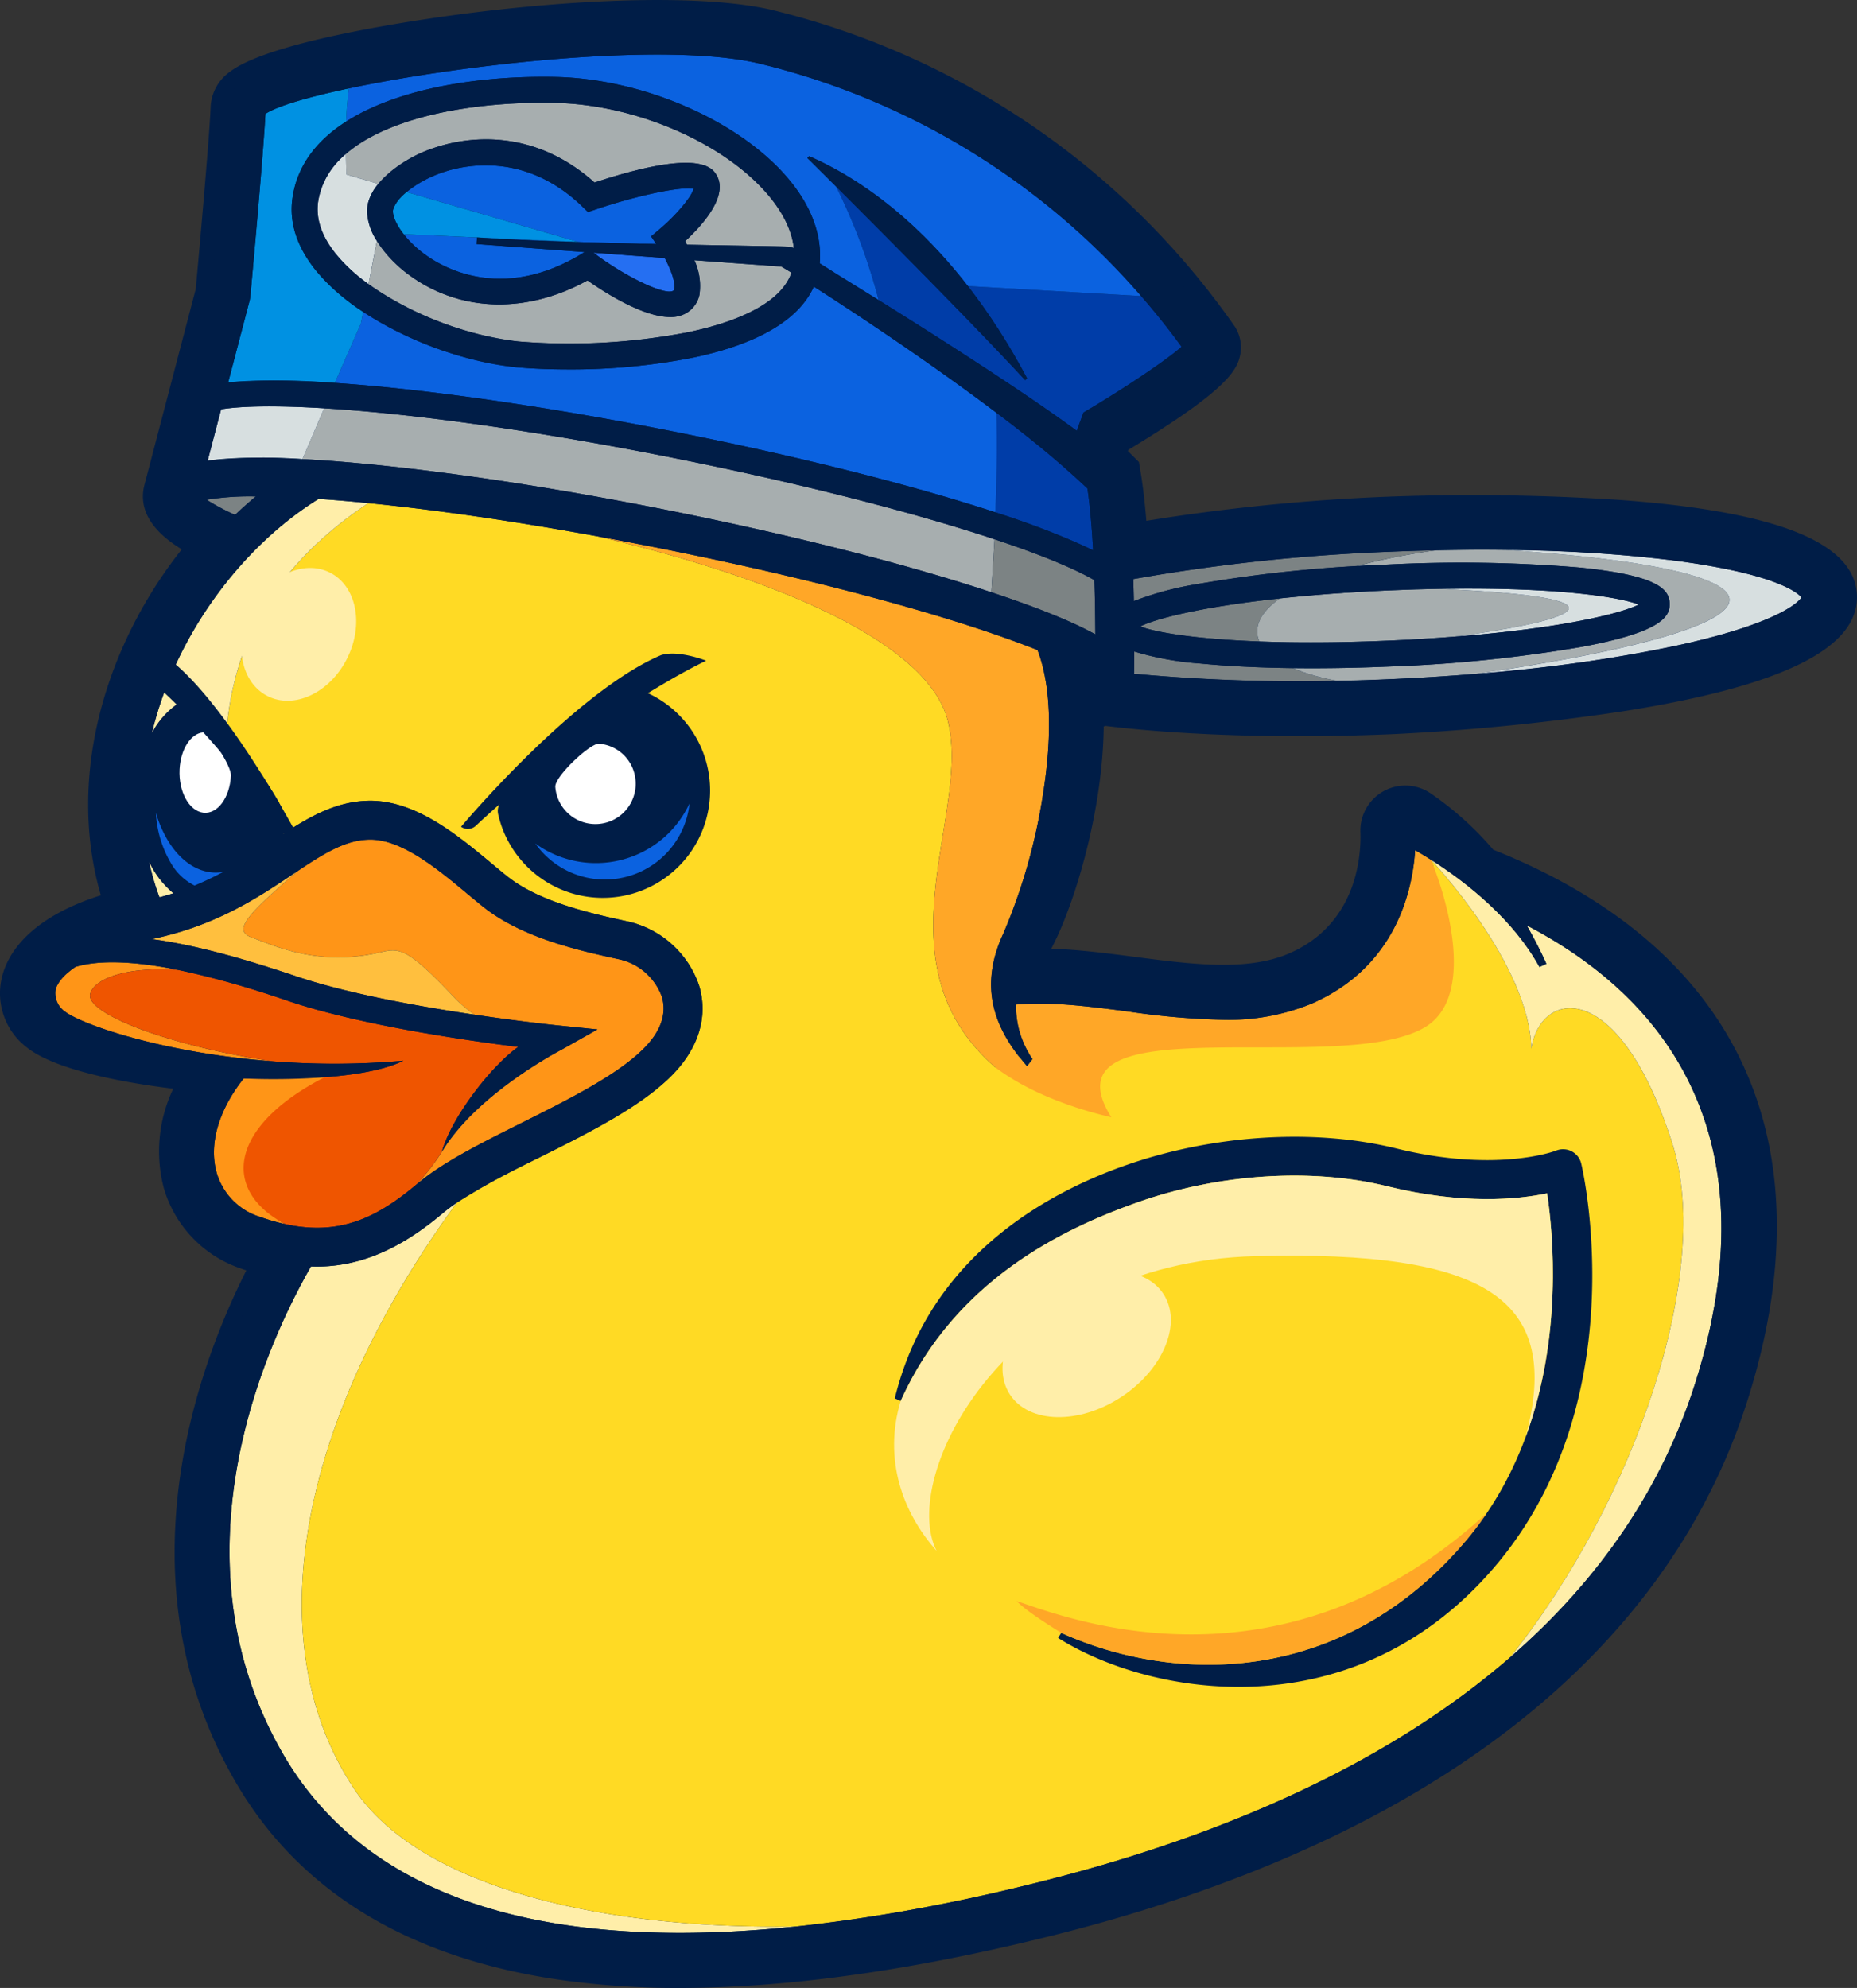 <svg id="Grupo_42" data-name="Grupo 42" xmlns="http://www.w3.org/2000/svg" xmlns:xlink="http://www.w3.org/1999/xlink" width="313.805" height="335.885" viewBox="0 0 313.805 335.885">
  <rect x="0" y="0" width="313.805" height="335.885" fill="#333333" stroke="none"/>
  <defs>
    <clipPath id="clip-path">
      <rect id="Rectángulo_36" data-name="Rectángulo 36" width="313.805" height="335.885" fill="none"/>
    </clipPath>
  </defs>
  <g id="Grupo_35" data-name="Grupo 35" clip-path="url(#clip-path)">
    <path id="Trazado_872" data-name="Trazado 872" d="M186.838,122.657c13.614,1.657,31.225,2.142,48.853,1.37a381.194,381.194,0,0,0,39.51-3.992c26.359-4.265,38.982-10.646,38.594-19.51s-13.522-14.115-40.151-16.059a381.236,381.236,0,0,0-39.71-.523A338.858,338.858,0,0,0,193.714,88c-.249-3.074-.561-5.76-.932-8.013l-.317-1.917L191.09,76.7c-.154-.154-.32-.314-.493-.477l.084-.225c16.712-10.115,18.5-13.489,18.938-16.3a6.468,6.468,0,0,0-1.186-4.858A133.756,133.756,0,0,0,130.5,1.691C120.48-.7,101.636-.546,80.1,2.111c-5.6.688-33.882,4.414-41.227,10A7.711,7.711,0,0,0,35.6,17.951c-.19,5.3-2.2,27.388-2.521,30.879l-8.6,32.834c-.035.13-.07.265-.116.46-.024.087-.043.176-.06.255-.983,4.98,3.063,8.4,6.418,10.437A75.9,75.9,0,0,0,20.4,110.132c-5.925,13.89-7.09,28.376-3.355,41.137C4.507,155.245,1.184,161.547.331,165.1A11.485,11.485,0,0,0,4.567,177c4.869,3.854,16.528,5.879,23.047,6.743.55.073,1.1.144,1.663.211a24.506,24.506,0,0,0-1.622,16.685,20.344,20.344,0,0,0,13,13.674c.322.116.647.227.975.336-8.32,16.493-21.525,52.295-1.9,86.3,10.473,18.15,28.39,29.359,53.251,33.321a139.492,139.492,0,0,0,21.866,1.617c18.012,0,38.887-2.9,62.039-8.615,63.723-15.726,104.7-47.158,118.488-90.889,13.682-43.371-1.6-76.311-43.036-92.817a53.869,53.869,0,0,0-10.63-9.554,7.6,7.6,0,0,0-11.818,6.594c.127,3.507-.352,15.345-11.921,20.433-7.106,3.123-16.39,1.915-26.231.636-4.631-.6-9.378-1.224-14.091-1.376,3.919-7.372,8.726-23.279,8.864-37.554.111-.027.219-.054.325-.084m18.445-14.727h0m2.05.154Zm12.582-7.345Zm-3.642.363ZM263.4,112.4h0m-95.832-12.322.035.011-.035-.011M61.287,23.947h0m-6.51,45.032ZM84.943,87.917Zm92.807,6.722ZM215.477,304.56h0m9.6-4.561h0" transform="translate(-0.001 0.001)" fill="#001d47"/>
    <path id="Trazado_873" data-name="Trazado 873" d="M35.3,173.939c-16.793-25.5-8.577-63.325,17.441-98.9A28.517,28.517,0,0,0,50.4,76.778c-7.209,6.1-14.012,9.048-21.405,9.048-.3,0-.6-.011-.9-.022-7.247,12.631-24.179,48.677-4.761,82.318,9,15.6,24.7,25.284,46.659,28.785,11.67,1.858,25.118,1.982,40.2.4-34.007.574-64.105-6.99-74.895-23.372" transform="translate(24.458 128.18)" fill="#ffeea9"/>
    <path id="Trazado_874" data-name="Trazado 874" d="M258.437,139.65c-9.04-28.336-22.342-26.129-23.851-16.07-.252-14.334-16.961-31.927-16.961-31.927,2.362,5.565.282,13.059,0,23.282-2.41,10.632-54.583,1.926-73.646,11.767-20.374-17.8-3.962-42.743-8.005-58.575C132.981,56.414,111.93,45.27,76.759,37c-15.144-2.762-28.195-4.574-38.716-5.614C22.116,42.066,15.581,54.776,14.157,69.059c1.17,1.508,2.532,3.388,4.114,5.676,6.066,8.788,5.917,9.728,5.731,10.919-.087.558-.2,1.1-.32,1.636,4.631-3.036,9.192-5.609,14.727-5.609,7.767,0,14.854,5.9,20.55,10.649.886.739,1.736,1.446,2.543,2.093,5.154,4.125,13.151,6.093,20.241,7.615a16.563,16.563,0,0,1,12.19,10.819c1.565,5.1.035,10.41-4.309,14.946-5.189,5.422-14.088,9.869-22.695,14.172A129.322,129.322,0,0,0,53.011,149.6c-26.017,35.575-34.231,73.4-17.441,98.9,10.792,16.382,40.888,23.946,74.895,23.372a297.348,297.348,0,0,0,40.011-7.247c33.947-8.379,61.029-21.294,80.506-38.185,21.235-26.57,34.3-65.321,27.456-86.792" transform="translate(24.183 53.616)" fill="#ffda24"/>
    <path id="Trazado_875" data-name="Trazado 875" d="M133.139,91.723c-5.319-11.114-14.605-20.16-27.669-27,1.395,2.445,2.5,4.688,3.32,6.5l-1.173.531c-4.33-7.894-12.038-14.126-18.329-18.118,0,0,16.709,17.592,16.961,31.927,1.508-10.061,14.811-12.265,23.851,16.07,6.849,21.47-6.221,60.222-27.456,86.792,15.182-13.164,25.747-28.745,31.339-46.472,6.115-19.385,5.831-36.287-.845-50.234" transform="translate(152.52 91.628)" fill="#ffeea9"/>
    <path id="Trazado_876" data-name="Trazado 876" d="M96.487,64.588c4.043,15.829-12.368,40.769,8.005,58.575,4.978,3.775,11.924,6.646,19.637,8.463-12.273-19.64,38.705-6.638,53.023-15.234,8.853-5.313,3.347-22.713.986-28.279-.929-.588-1.825-1.129-2.676-1.619-.455,6.963-3.307,19.7-17.416,25.9a36.881,36.881,0,0,1-15.017,2.76,126.637,126.637,0,0,1-16.162-1.414c-6.719-.875-13.072-1.687-18.846-1.162a15.645,15.645,0,0,0,2.8,9.224l-.948,1.221c-4.347-5.07-8.8-12.187-3.97-22.508a97.55,97.55,0,0,0,6.567-22.792c1.744-10.5,1.46-19.117-.815-25.04C99.65,47.876,77.332,41.311,46.93,35.3q-4.964-.983-9.657-1.836c35.171,8.271,56.222,19.415,59.214,31.128" transform="translate(63.669 57.156)" fill="#ffa727"/>
    <path id="Trazado_877" data-name="Trazado 877" d="M46.044,31.836q-4.505-.447-8.387-.71C24.474,39.31,13.351,54.422,9.473,70.739a14.02,14.02,0,0,1,5.183-5.519,3.523,3.523,0,0,1,3.829.257,21.732,21.732,0,0,1,3.672,4.03c1.425-14.286,7.959-27,23.886-37.671" transform="translate(16.182 53.169)" fill="#ffeea9"/>
    <path id="Trazado_878" data-name="Trazado 878" d="M32.913,50.767C30,56.53,24,59.363,19.5,57.091s-5.79-8.785-2.882-14.548,8.915-8.6,13.416-6.324S35.821,45,32.913,50.767" transform="translate(25.725 60.528)" fill="#ffeea9"/>
    <path id="Trazado_879" data-name="Trazado 879" d="M67.676,42.352c.171-.03.333-.057.482-.087-.171-.114-.363-.233-.558-.352.027.146.051.292.076.439" transform="translate(115.473 71.595)" fill="#001d47"/>
    <path id="Trazado_880" data-name="Trazado 880" d="M84.429,44.035l-.325.3c-9.129-9.86-24.214-25-31.927-32.69a99.865,99.865,0,0,1,7.174,19.168C68.315,36.4,83.3,45.89,92.824,52.891l1.143-3.082.994-.59c6.009-3.583,12.918-8.181,15.577-10.521q-3.254-4.448-6.849-8.566L74.43,28.441a107.6,107.6,0,0,1,10,15.594" transform="translate(89.128 19.892)" fill="#003da8"/>
    <path id="Trazado_881" data-name="Trazado 881" d="M77.67,38.546A173.888,173.888,0,0,0,62.318,25.761c.06,3.8.106,10.681-.209,16.8a131.57,131.57,0,0,1,16.517,6.413c-.2-3.7-.506-7.342-.956-10.426" transform="translate(106.093 44.004)" fill="#003da8"/>
    <path id="Trazado_882" data-name="Trazado 882" d="M101.838,17.883c-2.492,5.576-9.408,9.684-20.319,11.976a106.5,106.5,0,0,1-21.181,2.009c-3.336,0-6.345-.141-8.772-.363a60.7,60.7,0,0,1-25.887-9.368l-.39,2-4.4,10.015c14.925,1,35.141,3.84,57.137,8.192,21.256,4.206,40.428,9.07,54.486,13.671.317-6.12.271-13,.209-16.8C121.63,30.834,109.08,22.5,101.838,17.883" transform="translate(35.686 30.547)" fill="#0b62e0"/>
    <path id="Trazado_883" data-name="Trazado 883" d="M56.985,7.184c14.67.314,30.738,7.255,39.071,16.885,4.084,4.723,5.985,9.758,5.565,14.605.75.471,1.606,1.013,2.616,1.657.669.425,3.437,2.126,7.342,4.561a99.363,99.363,0,0,0-7.174-19.168c-2.933-2.925-4.8-4.777-4.869-4.84l.3-.306c6.751,2.941,16.875,9.129,26.822,21.942l29.259,1.687A123.817,123.817,0,0,0,91.441,4.93C75.88,1.212,41.8,4.947,22.079,9.12a50.1,50.1,0,0,0-.479,5.609c8.972-5.747,23-7.8,35.385-7.545" transform="translate(36.897 5.816)" fill="#0b62e0"/>
    <path id="Trazado_884" data-name="Trazado 884" d="M37.044,43.264a35.129,35.129,0,0,1-8.087-7.114c-3.114-3.908-4.417-7.943-3.87-11.992.756-5.614,4.162-9.879,9.091-13.034a50.708,50.708,0,0,1,.477-5.609C27.63,7,22.425,8.543,20.529,9.824c-.379,7.3-2.462,29.933-2.557,30.938l-.092.531L14.238,55.186a113.092,113.092,0,0,1,18.018.095l4.4-10.015Z" transform="translate(24.321 9.421)" fill="#0091e2"/>
    <path id="Trazado_885" data-name="Trazado 885" d="M80.628,33.678c-24.1-4.769-44.165-7.361-58.085-8.206l-3.672,8.59c1.232.065,2.519.144,3.875.238,15.439,1.083,35.642,3.995,56.891,8.2,21.21,4.2,40.967,9.189,55.645,14.058l.544-8.951c-13.961-4.636-33.652-9.665-55.2-13.928" transform="translate(32.235 43.511)" fill="#a7aeaf"/>
    <path id="Trazado_886" data-name="Trazado 886" d="M15.233,25.844l-2.275,8.677a86.1,86.1,0,0,1,16.013-.26l3.672-8.59c-7.927-.482-13.866-.4-17.411.173" transform="translate(22.135 43.312)" fill="#d7dfe0"/>
    <path id="Trazado_887" data-name="Trazado 887" d="M79.437,49.71c-.011-2.678-.054-5.847-.162-9.154-3.6-2.074-9.422-4.439-16.872-6.911L61.856,42.6c.027.008.057.016.084.027,8.227,2.733,13.8,5.04,17.5,7.087" transform="translate(105.661 57.472)" fill="#7c8384"/>
    <path id="Trazado_888" data-name="Trazado 888" d="M13.43,59.122A15.6,15.6,0,0,1,9.3,53.749a41.95,41.95,0,0,0,1.763,6.058c.81-.214,1.6-.439,2.37-.685" transform="translate(15.881 91.813)" fill="#ffeea9"/>
    <path id="Trazado_889" data-name="Trazado 889" d="M85.875,78.92a9.96,9.96,0,0,0-7.288-6.326c-7.824-1.679-16.7-3.892-22.965-8.907-.84-.672-1.725-1.408-2.646-2.177-4.88-4.065-10.955-9.127-16.344-9.127-4.07,0-7.729,2.267-12.181,5.235C15.874,65.006,13.264,67.706,16.6,68.925c3.894,1.424,11.06,4.807,20.988,2.659,3.762-.812,4.517-1.717,13.064,7.307a22.581,22.581,0,0,0,3.583,3.082c7.875,1.17,13.768,1.777,13.9,1.787l6.868.7-6.015,3.391c-.127.073-14.3,7.369-20.263,17.257a36.375,36.375,0,0,1-4.4,5.636c.111-.092.222-.179.333-.274,4.187-3.542,10.684-6.789,17.563-10.229C70.32,96.185,78.7,92,83.1,87.4c2.665-2.781,3.621-5.712,2.773-8.479" transform="translate(25.959 89.48)" fill="#ff9517"/>
    <path id="Trazado_890" data-name="Trazado 890" d="M60.457,75.587c-8.547-9.021-9.3-8.119-13.064-7.3C37.465,70.431,30.3,67.048,26.4,65.624c-3.336-1.221-.726-3.921,7.851-11.307l-.978.65c-5.8,3.886-13.021,8.718-23.821,10.927C17.33,66.932,26.088,69.548,34,72.213c8.636,2.909,20.728,5.078,30.042,6.459a22.606,22.606,0,0,1-3.583-3.085" transform="translate(16.154 92.783)" fill="#ffbf3e"/>
    <path id="Trazado_891" data-name="Trazado 891" d="M9.361,65.389c.647-2.546,6.015-4.669,14.887-4.054-6.34-1.281-12.81-1.888-17.359-.525-2.05,1.378-3.114,2.762-3.388,3.908a3.808,3.808,0,0,0,1.666,3.7c3.014,2.223,16.7,6.96,35.1,8.36C22.377,74.109,8.535,68.636,9.361,65.389" transform="translate(5.875 102.554)" fill="#ff9517"/>
    <path id="Trazado_892" data-name="Trazado 892" d="M32.039,67.209c-2.96.07-11.469.311-13.657.2-4.255,5.349-5.923,11.136-4.58,15.9a11.012,11.012,0,0,0,7.179,7.442,35.813,35.813,0,0,0,4.441,1.281C14.8,86.5,29.561,71,32.039,67.209" transform="translate(22.801 114.805)" fill="#ff9517"/>
    <path id="Trazado_893" data-name="Trazado 893" d="M39.166,65.84a157.364,157.364,0,0,0-18.632-5.257C11.661,59.969,6.3,62.092,5.649,64.638c-.829,3.247,13.013,8.72,30.9,11.388a134.372,134.372,0,0,0,22.015-.108c-4.165,2-10.031,2.527-13.316,2.792-16.5,8.523-17.24,19.29-6.619,24.823,9.14,1.988,15.412-1.067,22.058-6.619a36.375,36.375,0,0,0,4.4-5.636c1.592-5.741,8.257-14.408,12.883-17.69-9.232-1.156-26.9-3.737-38.808-7.748" transform="translate(9.59 103.305)" fill="#ef5500"/>
    <path id="Trazado_894" data-name="Trazado 894" d="M21.2,30.973a45.8,45.8,0,0,0-8.3.555,36.31,36.31,0,0,0,4.8,2.559q1.706-1.621,3.5-3.114" transform="translate(22.025 52.907)" fill="#7c8384"/>
    <path id="Trazado_895" data-name="Trazado 895" d="M94.732,37.335c-12.994,1.4-20.818,3.358-23.58,4.726,2.584,1.01,9.292,2.137,20.122,2.543-1.029-2.3.076-4.85,3.458-7.269" transform="translate(121.54 63.775)" fill="#7c8384"/>
    <path id="Trazado_896" data-name="Trazado 896" d="M109.278,36.737q-4.087.069-8.653.268c-6.99.306-13.083.783-18.353,1.351-3.383,2.418-4.485,4.967-3.456,7.269,6.088.227,13.462.23,22.18-.152,3.916-.173,7.531-.4,10.906-.666,21.56-2.871,30.383-6.619-2.624-8.07" transform="translate(134 62.753)" fill="#a7aeaf"/>
    <path id="Trazado_897" data-name="Trazado 897" d="M89.831,36.764c33.007,1.452,24.184,5.2,2.624,8.07,17.5-1.37,27.772-3.8,31.025-5.414-3.529-1.378-14.708-2.984-33.649-2.657" transform="translate(153.447 62.726)" fill="#d7dfe0"/>
    <path id="Trazado_898" data-name="Trazado 898" d="M82,42.674a50.816,50.816,0,0,1-11.2-2.026c-.008,1.625-.024,2.914-.038,3.759A294.216,294.216,0,0,0,105.109,45.6a36.47,36.47,0,0,1-7.545-2.15c-5.747-.073-11.039-.33-15.567-.772" transform="translate(120.872 69.434)" fill="#7c8384"/>
    <path id="Trazado_899" data-name="Trazado 899" d="M116.467,34.32c-3.754-.041-7.6-.022-11.51.065a110.887,110.887,0,0,0-13.544,2.684Q94,36.91,96.654,36.8a241.118,241.118,0,0,1,32.317.49c13.357,1.305,15.293,3.675,15.4,6.042v0c.1,2.367-1.62,4.9-14.811,7.366a241.872,241.872,0,0,1-32.149,3.315c-4.62.2-9.146.3-13.452.3-1.118,0-2.213-.008-3.3-.022A36.47,36.47,0,0,0,88.2,56.44q4.6-.089,9.3-.292c4.842-.211,9.611-.515,14.261-.9,57.863-8.477,54.467-17.687,4.7-20.932" transform="translate(137.78 58.59)" fill="#a7aeaf"/>
    <path id="Trazado_900" data-name="Trazado 900" d="M126.34,36.211a246.627,246.627,0,0,0-29.492-1.9c49.763,3.244,53.159,12.455-4.7,20.932a260.7,260.7,0,0,0,34.811-4.986c16.5-3.716,19.6-7.2,20.081-7.913-.536-.669-3.938-3.87-20.7-6.129" transform="translate(157.398 58.602)" fill="#d7dfe0"/>
    <path id="Trazado_901" data-name="Trazado 901" d="M113.547,34.6a315.947,315.947,0,0,0-42.833,4.6c.043,1.267.076,2.51.1,3.718A53.053,53.053,0,0,1,81.49,40.055,226.216,226.216,0,0,1,108.4,37.014a111.4,111.4,0,0,1,13.544-2.684q-4.16.089-8.4.271" transform="translate(120.792 58.642)" fill="#7c8384"/>
    <path id="Trazado_902" data-name="Trazado 902" d="M29.141,18.29c3.569,2.483,13.257,7.423,26.1-.344l.515-.311L37.5,16.281l.081-1.116c4.181.311,10.413.566,17.129.772L25.192,14.61a18.168,18.168,0,0,0,3.949,3.68" transform="translate(43.032 24.956)" fill="#0b62e0"/>
    <path id="Trazado_903" data-name="Trazado 903" d="M57.288,17.782l-1.262.428-.961-.929c-9.322-9.007-19.263-7.15-23.106-5.934a19.574,19.574,0,0,0-6.586,3.483l29.045,8.444c4.317.133,8.831.244,13.137.339l-.872-1.289,1.5-1.27c2.792-2.359,5.373-5.465,5.682-6.773-2.1-.431-9.511,1.11-16.579,3.5" transform="translate(43.34 17.619)" fill="#0b62e0"/>
    <path id="Trazado_904" data-name="Trazado 904" d="M24.545,14.964c-.16.834.439,2.4,1.8,4.135l29.514,1.327h.019L26.828,11.982a6.331,6.331,0,0,0-2.283,2.982" transform="translate(41.884 20.467)" fill="#0091e2"/>
    <path id="Trazado_905" data-name="Trazado 905" d="M37.03,15.768l.422.311C42.777,20,49.1,22.983,50.471,22.208a.365.365,0,0,0,.2-.3c.268-1.137-.6-3.35-1.6-5.248L37.03,15.768" transform="translate(63.254 26.935)" fill="#256ff2"/>
    <path id="Trazado_906" data-name="Trazado 906" d="M27.065,20.112a21.629,21.629,0,0,1,10.047-6.267c4.452-1.411,15.759-3.553,26.489,6.047,11.456-3.764,18.288-4.338,20.317-1.714,2.716,3.513-1.8,8.663-5.01,11.634.1.179.214.382.322.58,8.913.179,15.984.279,16.82.325a2.618,2.618,0,0,1,1.235.271c-.412-3.7-2.57-6.946-4.506-9.186C85.193,13.039,70.45,6.715,56.925,6.428c-.68-.014-1.365-.019-2.045-.019-13.164,0-26.426,2.7-33.3,8.663.03,2.058.1,3.475.1,3.475Z" transform="translate(36.864 10.948)" fill="#a7aeaf"/>
    <path id="Trazado_907" data-name="Trazado 907" d="M28.278,18.2a8.2,8.2,0,0,1,1.8-3.548L24.7,13.083s-.07-1.416-.1-3.475a13.013,13.013,0,0,0-4.7,8.141c-.382,2.822.612,5.741,2.955,8.677a28.6,28.6,0,0,0,5.573,5.159l1.414-7.3a8.907,8.907,0,0,1-1.56-6.093" transform="translate(33.85 16.412)" fill="#d7dfe0"/>
    <path id="Trazado_908" data-name="Trazado 908" d="M78.055,18.29a10.353,10.353,0,0,1,.858,5.874,4.721,4.721,0,0,1-2.31,3.117,5.26,5.26,0,0,1-2.627.615c-4.506,0-10.8-3.962-13.98-6.188-10.1,5.573-21.07,5.4-29.606-.539a21.328,21.328,0,0,1-5.982-6.139l-1.414,7.3a56.275,56.275,0,0,0,25.373,9.7,105.93,105.93,0,0,0,28.658-1.571c7.055-1.481,15.483-4.417,17.451-10.058-.753-.46-1.351-.821-1.736-1.043-1.9-.127-6.816-.482-14.686-1.059" transform="translate(39.28 25.672)" fill="#a7aeaf"/>
    <path id="Trazado_909" data-name="Trazado 909" d="M55.026,43.2c-1.879-.685-3.293-.661-12.474,7.58C30.476,61.622,30.782,62.868,31.207,64.6A18.133,18.133,0,1,0,55.026,43.2" transform="translate(53.058 73.34)" fill="#001d47"/>
    <path id="Trazado_910" data-name="Trazado 910" d="M55.836,115.121l.988.444C66.07,94.988,84.48,86.42,96.591,82.092c13.768-4.921,29.627-5.974,42.426-2.814,12.861,3.171,22.18,2.218,27.044,1.2,1.435,9.665,3.772,38.069-13.774,58.743-20.948,24.68-49.256,24.13-68.327,15.515l-.542.859c7.3,4.6,18.38,8.271,30.513,8.271,14.5,0,30.5-5.24,43.363-20.4,23.515-27.71,14.946-66.223,14.57-67.848l-.038-.168a3.153,3.153,0,0,0-4.206-2.21l-.16.062c-.1.038-10,3.759-26.871-.406-14-3.453-31.277-2.332-46.21,3.006-13.313,4.758-32.807,15.6-38.546,39.214" transform="translate(95.378 121.154)" fill="#001d47"/>
    <path id="Trazado_911" data-name="Trazado 911" d="M50.679,9.745l-.3.306c.238.238,24.2,23.919,36.8,37.53l.325-.3C74.868,23.475,59.74,13.691,50.679,9.745" transform="translate(86.055 16.646)" fill="#001d47"/>
    <path id="Trazado_912" data-name="Trazado 912" d="M232.324,84.96A325.541,325.541,0,0,0,189.468,89.5c-.238-3.856-.6-7.621-1.116-10.789l-.173-1.045-.75-.75c-.493-.49-1.091-1.035-1.777-1.619l1.067-2.868c17.823-10.711,18.256-13.514,18.464-14.873a3.755,3.755,0,0,0-.712-2.86A131.037,131.037,0,0,0,128.135,2.634C118.413.31,99.932.489,78.7,3.105,63.581,4.971,44.057,8.567,38.793,12.57A4.907,4.907,0,0,0,36.6,16.329c-.2,5.476-2.3,28.5-2.554,31.258L25.374,80.711c-.027.084-.049.171-.068.257l-.008.027c-.014.065-.032.13-.046.195-.758,3.848,3.109,6.668,7.97,9.083a73.773,73.773,0,0,0-12.038,19.215c-6.11,14.315-6.941,29.151-2.4,41.906-13.346,3.491-16.723,9.3-17.519,12.623a8.809,8.809,0,0,0,3.271,9.118c4.52,3.577,16.688,5.511,21.709,6.177,1.668.222,3.537.439,5.6.634-3.691,6.066-4.891,12.533-3.282,18.231a17.643,17.643,0,0,0,11.29,11.84c1.37.49,2.708.894,4.022,1.224-8.252,15.228-23.55,51.878-3.5,86.618,10.042,17.4,27.307,28.16,51.312,31.986a136.412,136.412,0,0,0,21.435,1.584c17.814,0,38.364-2.852,61.386-8.536,62.743-15.485,103.041-46.283,116.533-89.058,13.265-42.058-1.679-73.876-42.063-89.7a51.471,51.471,0,0,0-10.521-9.576,4.862,4.862,0,0,0-7.556,4.222c.144,3.943-.409,17.257-13.554,23.038-7.808,3.434-17.462,2.177-27.686.845-6.1-.793-12.366-1.6-18.3-1.332a19.076,19.076,0,0,1,1.384-2.7c3.789-6.1,9.72-24.16,9.292-39.851a20.665,20.665,0,0,0,2.863-.623,269.043,269.043,0,0,0,32.544,1.782c5.343,0,10.844-.119,16.4-.363,3.114-.138,76.241-3.537,75.493-20.65s-73.893-14.1-77.007-13.966M33.192,82.715a45.462,45.462,0,0,1,8.3-.558Q39.7,83.648,38,85.274a36.607,36.607,0,0,1-4.8-2.559m8.861,121.121a11.013,11.013,0,0,1-7.177-7.442c-1.346-4.764.322-10.551,4.577-15.9,7.336.363,21.164.005,26.976-3-28.872,2.559-52.988-5.208-57.115-8.252a3.806,3.806,0,0,1-1.666-3.7c.274-1.146,1.338-2.529,3.388-3.908,9.961-2.982,29.108,3.464,35.992,5.782,11.911,4.011,29.576,6.592,38.808,7.748-4.626,3.282-11.29,11.949-12.883,17.69,5.963-9.885,20.133-17.183,20.263-17.254l6.015-3.391-6.868-.7c-.279-.027-28-2.879-43.937-8.246-7.911-2.665-16.669-5.281-24.542-6.318,10.8-2.21,18.018-7.041,23.821-10.928,4.91-3.288,8.791-5.888,13.159-5.888,5.389,0,11.464,5.062,16.344,9.129.921.766,1.806,1.5,2.643,2.175,6.272,5.018,15.144,7.228,22.965,8.91a9.95,9.95,0,0,1,7.29,6.324c.848,2.768-.111,5.7-2.773,8.479-4.4,4.6-12.783,8.785-20.885,12.839-6.879,3.437-13.376,6.684-17.563,10.226-7.8,6.6-15,9.836-26.833,5.614m-18.6-60a15.588,15.588,0,0,0,4.13,5.373c-.764.244-1.557.471-2.37.685a42.387,42.387,0,0,1-1.76-6.058m150.962-10.676a97.561,97.561,0,0,1-6.567,22.789c-4.831,10.321-.374,17.438,3.973,22.508l.945-1.221a15.649,15.649,0,0,1-2.8-9.224c5.774-.525,12.127.29,18.846,1.162a126.6,126.6,0,0,0,16.16,1.414,36.907,36.907,0,0,0,15.017-2.757c14.11-6.207,16.964-18.944,17.416-25.906,6.619,3.805,16.038,10.678,21.007,19.737l1.173-.531c-.821-1.812-1.928-4.054-3.323-6.5,13.064,6.835,22.353,15.881,27.669,27,6.676,13.947,6.96,30.849.845,50.234-12.766,40.474-51.442,69.749-111.842,84.658-32.062,7.913-59.049,10.213-80.213,6.844-21.955-3.5-37.655-13.186-46.659-28.788-19.418-33.641-2.486-69.687,4.761-82.315.3.008.6.022.9.022,7.393,0,14.2-2.949,21.408-9.048,3.583-3.033,9.739-6.11,16.254-9.368,8.6-4.3,17.5-8.747,22.695-14.169,4.344-4.536,5.871-9.844,4.306-14.946A16.559,16.559,0,0,0,104.2,153.932c-7.093-1.522-15.087-3.494-20.244-7.618-.807-.645-1.657-1.351-2.543-2.091-5.7-4.745-12.783-10.651-20.547-10.651-5.538,0-10.1,2.573-14.727,5.611.122-.534.23-1.078.32-1.636.187-1.192.336-2.131-5.733-10.919-3.791-5.489-6.41-8.756-7.783-9.706a3.527,3.527,0,0,0-3.832-.257,14.02,14.02,0,0,0-5.183,5.519c3.878-16.317,15-31.428,28.187-39.613,13.495.921,32.894,3.437,56.761,8.157,30.4,6.015,52.72,12.579,64.728,17.392,2.275,5.923,2.559,14.538.812,25.043m7.006-20.94-.073-.441c.195.122.385.241.558.355-.152.03-.314.057-.485.087M165.874,98.371c-14.689-4.877-34.478-9.879-55.729-14.085s-41.454-7.114-56.891-8.2c-9.365-.655-15.664-.588-19.889.022l2.275-8.677c9.768-1.579,37.668.55,75.5,8.032C144.181,82,172.869,90.344,183.209,96.3c.108,3.307.152,6.475.163,9.154-3.7-2.047-9.273-4.355-17.5-7.087m16.485-30.984-.994.593-1.143,3.079c-13.671-10.05-38.61-25.232-40.815-26.638-1.01-.642-1.866-1.183-2.616-1.655.42-4.848-1.481-9.885-5.565-14.6-8.333-9.633-24.4-16.577-39.071-16.885-19.179-.4-42.34,4.739-44.476,20.577-.544,4.049.756,8.084,3.87,11.989,7.206,9.043,22.936,15.483,33.974,16.485,2.429.222,5.438.363,8.775.363a106.5,106.5,0,0,0,21.181-2.009c10.909-2.291,17.828-6.4,20.319-11.976,11.063,7.055,34.524,22.784,46.239,34.12.45,3.085.75,6.724.953,10.426-12.425-6.134-39.423-13.836-71-20.084-33.026-6.532-62.052-9.655-75.155-8.287l3.64-13.893.095-.531c.092-1.007,2.177-23.642,2.557-30.938,7.209-4.877,62.383-13.541,83.488-8.5a124.38,124.38,0,0,1,71.328,47.845c-2.659,2.34-9.568,6.938-15.58,10.521M109.8,36.949l-1.5,1.27.872,1.289c-11.014-.241-23.415-.6-30.283-1.108L78.8,39.514q10.095.752,18.259,1.354l-.515.311c-12.845,7.767-22.532,2.83-26.1.344-4.168-2.9-6.012-6.4-5.744-7.816.314-1.63,3.569-4.785,8.872-6.464,3.84-1.216,13.785-3.071,23.106,5.936l.959.926,1.265-.428c7.068-2.391,14.481-3.932,16.577-3.5-.306,1.305-2.89,4.412-5.679,6.77m2.4,10.169c-.049.206-.108.249-.2.3-1.368.775-7.7-2.2-13.021-6.131l-.422-.311q6.707.5,12.041.891c1.007,1.9,1.871,4.111,1.606,5.248m6.854-19.713c-2.028-2.627-8.861-2.05-20.317,1.712C88.006,19.517,76.7,21.659,72.25,23.07,66,25.047,61.127,29.085,60.4,32.884c-.7,3.629,2.4,8.658,7.542,12.233,8.533,5.942,19.51,6.115,29.606.539,3.179,2.229,9.47,6.191,13.977,6.191a5.272,5.272,0,0,0,2.63-.617,4.709,4.709,0,0,0,2.307-3.117,10.351,10.351,0,0,0-.856-5.874c7.87.58,12.78.934,14.684,1.062.385.219.983.58,1.736,1.043-1.969,5.641-10.4,8.574-17.451,10.055A106.035,106.035,0,0,1,85.92,55.971c-9.907-.9-24.555-6.838-30.949-14.854-2.34-2.938-3.334-5.858-2.955-8.68,1.579-11.7,19.889-16.8,38-16.8.682,0,1.368.005,2.047.022,13.525.284,28.268,6.608,35.851,15.372,1.939,2.24,4.095,5.492,4.509,9.186a2.661,2.661,0,0,0-1.238-.271c-.834-.046-7.908-.146-16.82-.322-.108-.2-.217-.4-.32-.582,3.215-2.971,7.724-8.122,5.01-11.632m163.571,79.726c-13.267,2.987-30.695,5.078-49.072,5.882a312.7,312.7,0,0,1-43.648-.9c.014-.842.03-2.134.038-3.759a50.817,50.817,0,0,0,11.2,2.026c5.381.528,11.837.794,18.865.794,4.309,0,8.831-.1,13.452-.3a240.919,240.919,0,0,0,32.149-3.315c13.192-2.467,14.914-5,14.811-7.366s-2.042-4.737-15.4-6.045a241.614,241.614,0,0,0-32.319-.49,241.923,241.923,0,0,0-32.149,3.315,53.093,53.093,0,0,0-10.678,2.865c-.024-1.205-.057-2.451-.1-3.718a316.77,316.77,0,0,1,42.833-4.6c18.378-.8,35.921-.246,49.4,1.571,16.758,2.259,20.157,5.46,20.693,6.129-.477.712-3.583,4.2-20.078,7.913m-91.661-3.02c3.881-1.923,17.709-5.018,41.931-6.08s38.267.812,42.3,2.391c-3.881,1.923-17.709,5.016-41.931,6.077s-38.267-.812-42.3-2.389" transform="translate(1.727 1.724)" fill="#001d47"/>
    <path id="Trazado_913" data-name="Trazado 913" d="M166.14,76.341c-4.867,1.021-14.185,1.972-27.044-1.2-12.8-3.158-28.661-2.107-42.426,2.814-12.111,4.33-30.524,12.9-39.767,33.473-2.979,9.847.352,18.917,6.066,25.319C56.592,124.3,74.547,88.03,116.878,86.954c39.2-1,51.867,7.3,45.636,30.527,6.21-16.829,4.68-34.039,3.626-41.14" transform="translate(95.299 125.288)" fill="#ffeea9"/>
    <path id="Trazado_914" data-name="Trazado 914" d="M48.214,52.648a6.8,6.8,0,1,1-13.563,1.059c-.138-1.752,5.89-7.393,7.361-7.307a6.724,6.724,0,0,1,6.2,6.248" transform="translate(59.187 79.259)" fill="#fff"/>
    <path id="Trazado_915" data-name="Trazado 915" d="M56.053,55.05A17.482,17.482,0,0,1,33.4,56.908a14.389,14.389,0,0,0,26.069-6.792,17.4,17.4,0,0,1-3.418,4.934" transform="translate(57.057 85.607)" fill="#0b62e0"/>
    <path id="Trazado_916" data-name="Trazado 916" d="M11.214,51.944c-.187,3.745,1.6,7.02,4,7.312S19.7,56.749,19.891,53c.087-1.752-3.767-7.393-4.71-7.307-2.091.187-3.8,2.879-3.967,6.248" transform="translate(19.133 78.056)" fill="#fff"/>
    <path id="Trazado_917" data-name="Trazado 917" d="M11.913,55.645a19.784,19.784,0,0,1-2.186-4.934,18.565,18.565,0,0,0,2.613,8.62A9.479,9.479,0,0,0,16.256,63a51.226,51.226,0,0,0,4.829-2.3c-3.271.569-6.673-1.11-9.173-5.053" transform="translate(16.615 86.623)" fill="#0b62e0"/>
    <path id="Trazado_918" data-name="Trazado 918" d="M139.278,99.119a54.491,54.491,0,0,0,3.569-4.718c-35.014,32.227-71.469,17.479-79.4,14.879,0,0,.986,1.343,7.5,5.354,19.068,8.615,47.377,9.164,68.325-15.515" transform="translate(108.387 161.254)" fill="#ffa727"/>
    <path id="Trazado_919" data-name="Trazado 919" d="M82.628,100.548c-7.158,4.7-15.58,4.517-18.811-.4s-.049-12.72,7.109-17.419,15.58-4.52,18.811.4.049,12.72-7.109,17.419" transform="translate(106.853 135.486)" fill="#ffeea9"/>
    <path id="Trazado_920" data-name="Trazado 920" d="M28.768,70.043s19.055-22.719,33.779-29c2.957-.934,7.64.937,7.64.937s-17.73,8.154-38.933,27.9a1.957,1.957,0,0,1-2.3.276Z" transform="translate(49.141 69.655)" fill="#001d47"/>
    <path id="Trazado_921" data-name="Trazado 921" d="M13.593,41.006c-1.917-.94-5.376,1.644-5.376,1.644s11.491,8.181,25.229,27.986a.948.948,0,0,0,1.492.274l.544-.81S23.136,47.31,13.593,41.006" transform="translate(14.036 69.694)" fill="#001d47"/>
  </g>
</svg>

